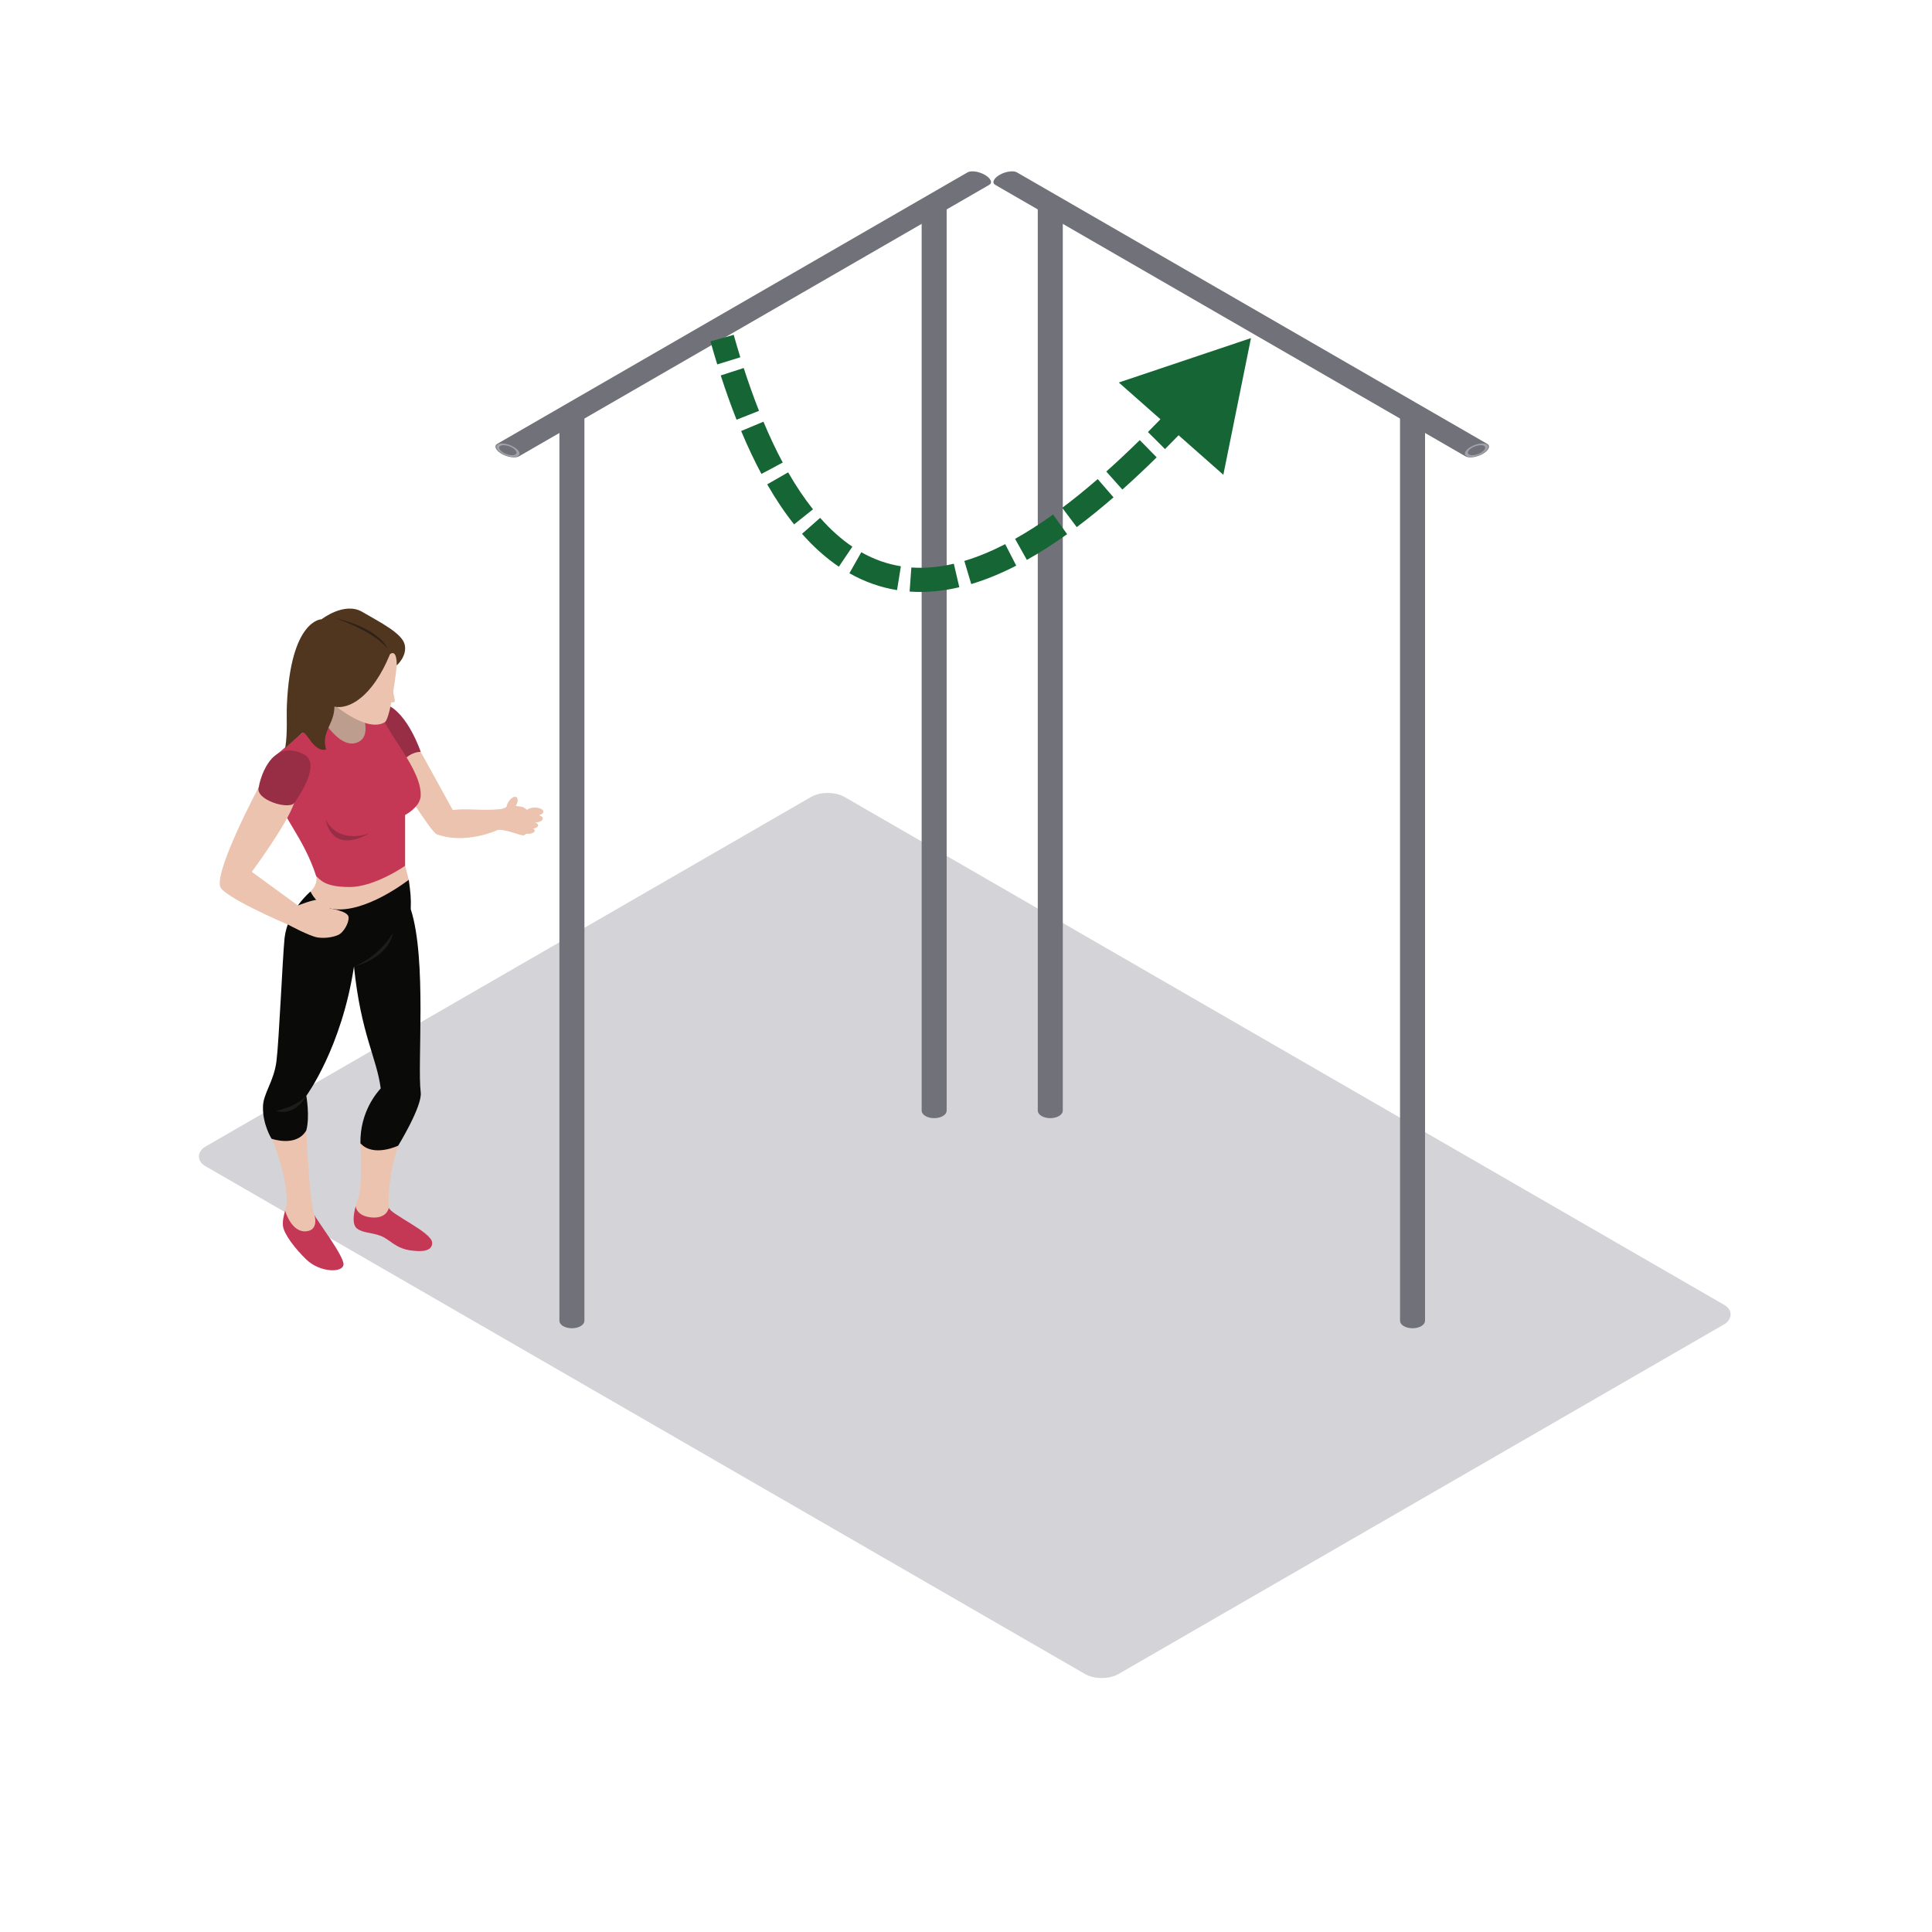 <svg width="800" height="800" viewBox="0 0 800 800" fill="none" xmlns="http://www.w3.org/2000/svg">
<rect width="436.679" height="305.675" rx="8" transform="matrix(0.866 0.5 -0.866 0.5 342.765 326)" fill="#D4D4D8"/>
<path fill-rule="evenodd" clip-rule="evenodd" d="M231.638 546.899C231.638 547.694 232.143 548.49 233.155 549.096C235.177 550.31 238.456 550.31 240.479 549.096C241.49 548.49 241.995 547.694 241.995 546.899V172.041C241.995 171.246 241.49 170.45 240.479 169.844C238.456 168.63 235.177 168.63 233.155 169.844C232.143 170.45 231.638 171.246 231.638 172.041V546.899Z" fill="#71717A"/>
<circle r="3.436" transform="matrix(0.866 -0.5 0.866 0.5 236.817 171.936)" stroke="#A1A1AA"/>
<path fill-rule="evenodd" clip-rule="evenodd" d="M381.638 459.899C381.638 460.694 382.143 461.49 383.155 462.096C385.177 463.31 388.456 463.31 390.479 462.096C391.49 461.49 391.995 460.694 391.995 459.899V85.041C391.995 84.246 391.49 83.45 390.479 82.844C388.456 81.63 385.177 81.63 383.155 82.844C382.143 83.45 381.638 84.246 381.638 85.041V459.899Z" fill="#71717A"/>
<circle r="3.436" transform="matrix(0.866 -0.5 0.866 0.5 386.817 84.936)" stroke="#A1A1AA"/>
<path fill-rule="evenodd" clip-rule="evenodd" d="M409.609 76.55C410.297 76.153 410.548 75.503 410.198 74.694C409.497 73.076 406.658 71.437 403.856 71.032C402.455 70.83 401.328 70.975 400.64 71.372L205.918 183.778C205.229 184.176 204.979 184.826 205.329 185.635C206.029 187.253 208.869 188.892 211.671 189.296C213.072 189.499 214.198 189.354 214.887 188.956L409.609 76.55Z" fill="#71717A"/>
<circle r="3.436" transform="matrix(-1.183 -0.183 -0.317 -0.683 210.311 186.42)" stroke="#A1A1AA"/>
<path fill-rule="evenodd" clip-rule="evenodd" d="M590.08 546.899C590.08 547.694 589.574 548.49 588.563 549.096C586.541 550.31 583.262 550.31 581.239 549.096C580.228 548.49 579.722 547.694 579.722 546.899V172.041C579.722 171.246 580.228 170.45 581.239 169.844C583.262 168.63 586.541 168.63 588.563 169.844C589.574 170.45 590.08 171.246 590.08 172.041V546.899Z" fill="#71717A"/>
<circle r="3.436" transform="matrix(-0.866 -0.5 -0.866 0.5 584.901 171.936)" stroke="#A1A1AA"/>
<path fill-rule="evenodd" clip-rule="evenodd" d="M440.08 459.899C440.08 460.694 439.574 461.49 438.563 462.096C436.541 463.31 433.262 463.31 431.239 462.096C430.228 461.49 429.722 460.694 429.722 459.899V85.041C429.722 84.246 430.228 83.45 431.239 82.844C433.262 81.63 436.541 81.63 438.563 82.844C439.574 83.45 440.08 84.246 440.08 85.041V459.899Z" fill="#71717A"/>
<circle r="3.436" transform="matrix(-0.866 -0.5 -0.866 0.5 434.901 84.936)" stroke="#A1A1AA"/>
<path fill-rule="evenodd" clip-rule="evenodd" d="M412.109 76.55C411.42 76.153 411.17 75.503 411.52 74.694C412.22 73.076 415.06 71.437 417.862 71.032C419.263 70.83 420.39 70.975 421.078 71.372L615.8 183.778C616.488 184.176 616.739 184.826 616.389 185.635C615.688 187.253 612.849 188.892 610.047 189.296C608.646 189.499 607.519 189.354 606.831 188.956L412.109 76.55Z" fill="#71717A"/>
<circle r="3.436" transform="matrix(1.183 -0.183 0.317 -0.683 611.406 186.42)" stroke="#A1A1AA"/>
<path d="M518 140L463.271 158.387L506.559 196.59L518 140ZM294.187 141.355C295.107 144.623 296.044 147.802 296.998 150.892L306.553 147.942C305.625 144.934 304.711 141.836 303.813 138.645L294.187 141.355ZM298.442 155.461C300.549 161.977 302.734 168.084 304.994 173.798L314.293 170.12C312.118 164.621 310.004 158.716 307.957 152.384L298.442 155.461ZM306.897 178.474C309.595 184.919 312.396 190.835 315.294 196.25L324.111 191.531C321.377 186.424 318.71 180.796 316.122 174.613L306.897 178.474ZM317.683 200.562C321.254 206.786 324.971 212.296 328.826 217.131L336.645 210.897C333.143 206.505 329.706 201.424 326.357 195.586L317.683 200.562ZM332.102 221.042C336.976 226.571 342.064 231.087 347.348 234.654L352.944 226.366C348.44 223.326 343.98 219.394 339.604 214.429L332.102 221.042ZM351.719 237.365C358.111 240.986 364.71 243.261 371.442 244.349L373.037 234.477C367.483 233.58 362.012 231.703 356.649 228.664L351.719 237.365ZM376.65 244.955C383.501 245.447 390.389 244.77 397.237 243.165L394.955 233.429C388.948 234.836 383.077 235.391 377.367 234.98L376.65 244.955ZM402.168 241.85C408.423 239.984 414.65 237.383 420.806 234.217L416.233 225.324C410.526 228.258 404.874 230.607 399.309 232.268L402.168 241.85ZM425.207 231.853C430.818 228.712 436.384 225.118 441.874 221.188L436.053 213.057C430.814 216.807 425.561 220.195 420.323 223.127L425.207 231.853ZM445.853 218.272C451.001 214.413 456.087 210.27 461.084 205.938L454.533 198.382C449.687 202.583 444.786 206.573 439.855 210.27L445.853 218.272ZM464.747 202.715C469.576 198.406 474.322 193.932 478.959 189.378L471.954 182.243C467.411 186.702 462.782 191.066 458.089 195.254L464.747 202.715ZM482.41 185.957C487.024 181.338 491.527 176.655 495.894 171.996L488.597 165.158C484.289 169.754 479.861 174.359 475.335 178.89L482.41 185.957ZM499.199 168.446C503.693 163.589 508.036 158.777 512.195 154.109L504.73 147.456C500.598 152.093 496.299 156.856 491.859 161.654L499.199 168.446Z" fill="#166534"/>
<path fill-rule="evenodd" clip-rule="evenodd" d="M167.756 358.504C168.378 360.9 169.269 364.307 169.269 364.307L161.744 375.165L145.407 380.475L135.92 379.765L127.966 371.993C127.966 371.993 127.153 372.916 128.578 369.16C131.945 365.862 130.926 362.801 130.926 362.801L151.929 357.125C151.929 357.125 167.369 357.005 167.756 358.504Z" fill="#EBC3AE"/>
<path fill-rule="evenodd" clip-rule="evenodd" d="M147.27 499.48C146.369 502.832 145.732 507.157 147.892 508.768C150.338 510.6 153.953 510.303 157.736 511.786C161.513 513.269 163.764 517.002 170.342 517.82C172.037 517.967 178.957 519.098 178.957 514.658C178.957 510.208 161.523 502.799 161.012 500.038L147.27 499.48Z" fill="#C43856"/>
<path fill-rule="evenodd" clip-rule="evenodd" d="M161.012 500.036C160.498 497.79 161.113 485.019 164.887 474.388C162.639 469.688 156.728 469.994 156.728 469.994L149.239 473.401C149.239 473.401 150.098 491.251 148.468 495.747C148.198 496.486 147.703 497.872 147.271 499.479C147.271 499.479 147.547 503.616 153.972 504.127C160.397 504.636 161.012 500.036 161.012 500.036Z" fill="#EBC3AE"/>
<path fill-rule="evenodd" clip-rule="evenodd" d="M130.211 503.108C131.047 505.168 142.553 520.17 142.244 523.641C141.939 527.119 132.556 527.018 126.84 521.536C122.312 517.187 117.461 510.974 117.159 507.499C116.96 505.273 117.526 503.31 118.063 501.289L130.211 503.108Z" fill="#C43856"/>
<path fill-rule="evenodd" clip-rule="evenodd" d="M118.063 501.289C118.359 500.162 118.649 499.017 118.792 497.792C118.766 485.483 112.019 469.992 112.019 469.992L126.84 468.053C126.84 468.053 127.966 497.586 130.211 503.108C130.211 503.108 132.205 509.328 126.84 509.853C120.571 510.462 118.063 501.289 118.063 501.289Z" fill="#EBC3AE"/>
<path fill-rule="evenodd" clip-rule="evenodd" d="M169.269 364.307C168.186 365.056 151.357 378.118 138.045 376.433C131.34 375.579 128.578 369.16 128.578 369.16C128.578 369.16 119.221 376.847 117.836 388.347C116.951 397.367 115.558 430.858 114.472 439.441C113.385 448.024 108.853 452.93 108.892 458.446C108.746 465.604 112.425 471.514 112.425 471.514C112.425 471.514 122.715 475.207 126.841 468.052C128.376 462.331 126.841 453.748 126.841 453.748C126.841 453.748 141.477 433.916 146.578 400.19C149.434 428.192 156.006 438.013 157.645 450.684C156.159 452.347 149.037 460.32 149.239 473.402C154.587 479.347 164.887 474.389 164.887 474.389C164.887 474.389 174.933 458.025 174.214 452.317C172.737 440.667 176.817 397.136 170.086 376.492C170.255 371.573 169.959 369.444 169.269 364.307Z" fill="#0A0B09"/>
<path fill-rule="evenodd" clip-rule="evenodd" d="M126.84 453.748C126.84 453.748 123.271 458.087 114.299 459.977C122.458 462.432 126.84 453.748 126.84 453.748Z" fill="#1D1E1C"/>
<path fill-rule="evenodd" clip-rule="evenodd" d="M206.19 343.642C209.716 343.43 214.547 345.712 216.587 345.914C218.627 346.117 220.969 338.459 220.969 338.459C220.969 338.459 217.97 334.272 215.999 334.07C214.028 333.868 211.183 333.133 211.183 333.133C211.183 333.133 209.963 334.336 207.618 335.004C205.269 335.666 204.709 338.459 204.709 338.459C204.709 338.459 205.559 343.502 206.19 343.642Z" fill="#EBC3AE"/>
<path fill-rule="evenodd" clip-rule="evenodd" d="M174.214 311.346C174.214 311.346 183.349 327.905 187.477 335.413C193.597 334.595 199.556 335.872 207.618 335.005C207.39 336.361 206.19 343.644 206.19 343.644C206.19 343.644 192.725 349.922 180.795 345.427C178.524 344.824 161.744 317.631 161.744 317.631L165.996 309.859L174.214 311.346Z" fill="#EBC3AE"/>
<path fill-rule="evenodd" clip-rule="evenodd" d="M160.017 291.727C168.963 295.404 174.214 311.344 174.214 311.344C174.214 311.344 170.342 310.989 166.52 315.383C162.691 319.774 153.208 298.312 153.208 298.312C153.208 298.312 158.217 291.528 160.017 291.727Z" fill="#972E45"/>
<path fill-rule="evenodd" clip-rule="evenodd" d="M151.106 289.837L155.761 308.226L148.468 315.384L133.578 311.707L129.7 302.609L132.966 286.643L151.106 289.837Z" fill="#BD9D8D"/>
<path fill-rule="evenodd" clip-rule="evenodd" d="M115.018 329.277C116.238 337.661 125.621 346.446 130.927 362.801C132.752 364.336 134.394 367.296 144.795 367.296C155.196 367.296 167.756 358.504 167.756 358.504V337.453C167.756 337.453 173.401 334.594 174.165 330.095C175.19 318.654 159.074 302.915 157.444 294.127C156.012 294.127 149.59 294.127 149.59 294.127C149.59 294.127 154.786 305.367 147.446 307.616C140.104 309.862 132.966 296.784 132.966 296.784L115.018 312.075C115.018 312.075 113.792 320.899 115.018 329.277Z" fill="#C43856"/>
<path fill-rule="evenodd" clip-rule="evenodd" d="M164.272 275.529C164.19 277.377 161.725 297.294 159.379 299.029C151.526 303.833 136.671 290.419 136.671 290.419L147.446 267.047H165.495C165.495 267.047 165.905 271.747 164.272 275.529Z" fill="#EBC3AE"/>
<path fill-rule="evenodd" clip-rule="evenodd" d="M161.523 270.829C154.05 289.045 144.183 293.873 138.471 292.591C138.448 300.004 132.94 302.84 135.003 310.374C129.498 311.58 126.788 301.843 125.064 303.518C123.333 305.19 119.504 308.356 118.102 309.735C119.146 303.222 118.567 297.211 118.792 291.982C120.318 256.392 133.171 256.418 133.171 256.418C133.171 256.418 142.586 249.025 150.01 253.367C157.43 257.709 166.52 262.217 167.59 266.973C168.661 271.722 164.272 275.53 164.272 275.53C164.272 275.53 164.552 268.707 161.523 270.829Z" fill="#50351F"/>
<path fill-rule="evenodd" clip-rule="evenodd" d="M138.675 255.91C138.675 255.91 155.911 259.483 160.501 268.477C153.77 260.709 138.675 255.91 138.675 255.91Z" fill="#2D2119"/>
<path fill-rule="evenodd" clip-rule="evenodd" d="M161.744 282.449C161.744 282.449 163.689 289.5 163.455 290.419C163.228 291.345 160.017 290.419 160.017 290.419L161.744 282.449Z" fill="#EBC3AE"/>
<path fill-rule="evenodd" clip-rule="evenodd" d="M136.632 376.185C136.632 376.185 135.413 372.915 132.859 372.508C130.311 372.097 123.379 374.956 123.379 374.956C121.856 373.848 104.253 361.008 104.253 361.008C104.253 361.008 118.447 341.935 121.817 332.533L107.165 325.906C107.165 325.906 89.519 358.915 91.1 366.836C91.458 370.973 118.379 382.519 119.4 382.93C119.4 382.93 128.171 387.669 131.538 388.181C134.902 388.69 138.471 387.94 140.309 387.014C142.143 386.098 144.548 382.317 144.339 379.764C144.138 377.209 136.632 376.185 136.632 376.185Z" fill="#EBC3AE"/>
<path fill-rule="evenodd" clip-rule="evenodd" d="M121.817 332.534C122.429 331.768 133.477 316.557 125.978 312.421C111.599 305.06 107.366 324.068 107.165 325.906C105.427 331.122 119.4 335.412 121.817 332.534Z" fill="#972E45"/>
<path fill-rule="evenodd" clip-rule="evenodd" d="M134.801 339.297C138.265 354.621 152.954 345.018 152.954 345.018C152.954 345.018 140.51 350.129 134.801 339.297Z" fill="#972E45"/>
<path fill-rule="evenodd" clip-rule="evenodd" d="M146.578 400.191C146.578 400.191 156.201 396.937 162.746 386.291C160.297 397.338 146.578 400.191 146.578 400.191Z" fill="#1D1E1C"/>
<path fill-rule="evenodd" clip-rule="evenodd" d="M213.497 333.821C212.508 335.373 211.053 336.211 210.25 335.695C209.44 335.177 209.596 333.498 210.588 331.95C211.574 330.402 213.035 329.561 213.835 330.079C214.645 330.597 214.492 332.269 213.497 333.821Z" fill="#EBC3AE"/>
<path fill-rule="evenodd" clip-rule="evenodd" d="M225 336.09C225 337.025 223.4 337.785 221.428 337.785C219.447 337.785 217.85 337.025 217.85 336.09C217.85 335.161 219.447 334.404 221.428 334.404C223.4 334.404 225 335.161 225 336.09Z" fill="#EBC3AE"/>
<path fill-rule="evenodd" clip-rule="evenodd" d="M224.769 338.952C224.769 339.904 222.989 340.677 220.8 340.677C218.607 340.677 216.828 339.904 216.828 338.952C216.828 337.997 218.607 337.225 220.8 337.225C222.989 337.225 224.769 337.997 224.769 338.952Z" fill="#EBC3AE"/>
<path fill-rule="evenodd" clip-rule="evenodd" d="M222.84 341.751C222.84 342.547 221.454 343.186 219.733 343.186C218.019 343.186 216.626 342.547 216.626 341.751C216.626 340.956 218.019 340.311 219.733 340.311C221.454 340.311 222.84 340.956 222.84 341.751Z" fill="#EBC3AE"/>
<path fill-rule="evenodd" clip-rule="evenodd" d="M221.428 343.958C221.428 344.682 220.156 345.272 218.588 345.272C217.023 345.272 215.754 344.682 215.754 343.958C215.754 343.235 217.023 342.645 218.588 342.645C220.156 342.645 221.428 343.235 221.428 343.958Z" fill="#EBC3AE"/>
</svg>
